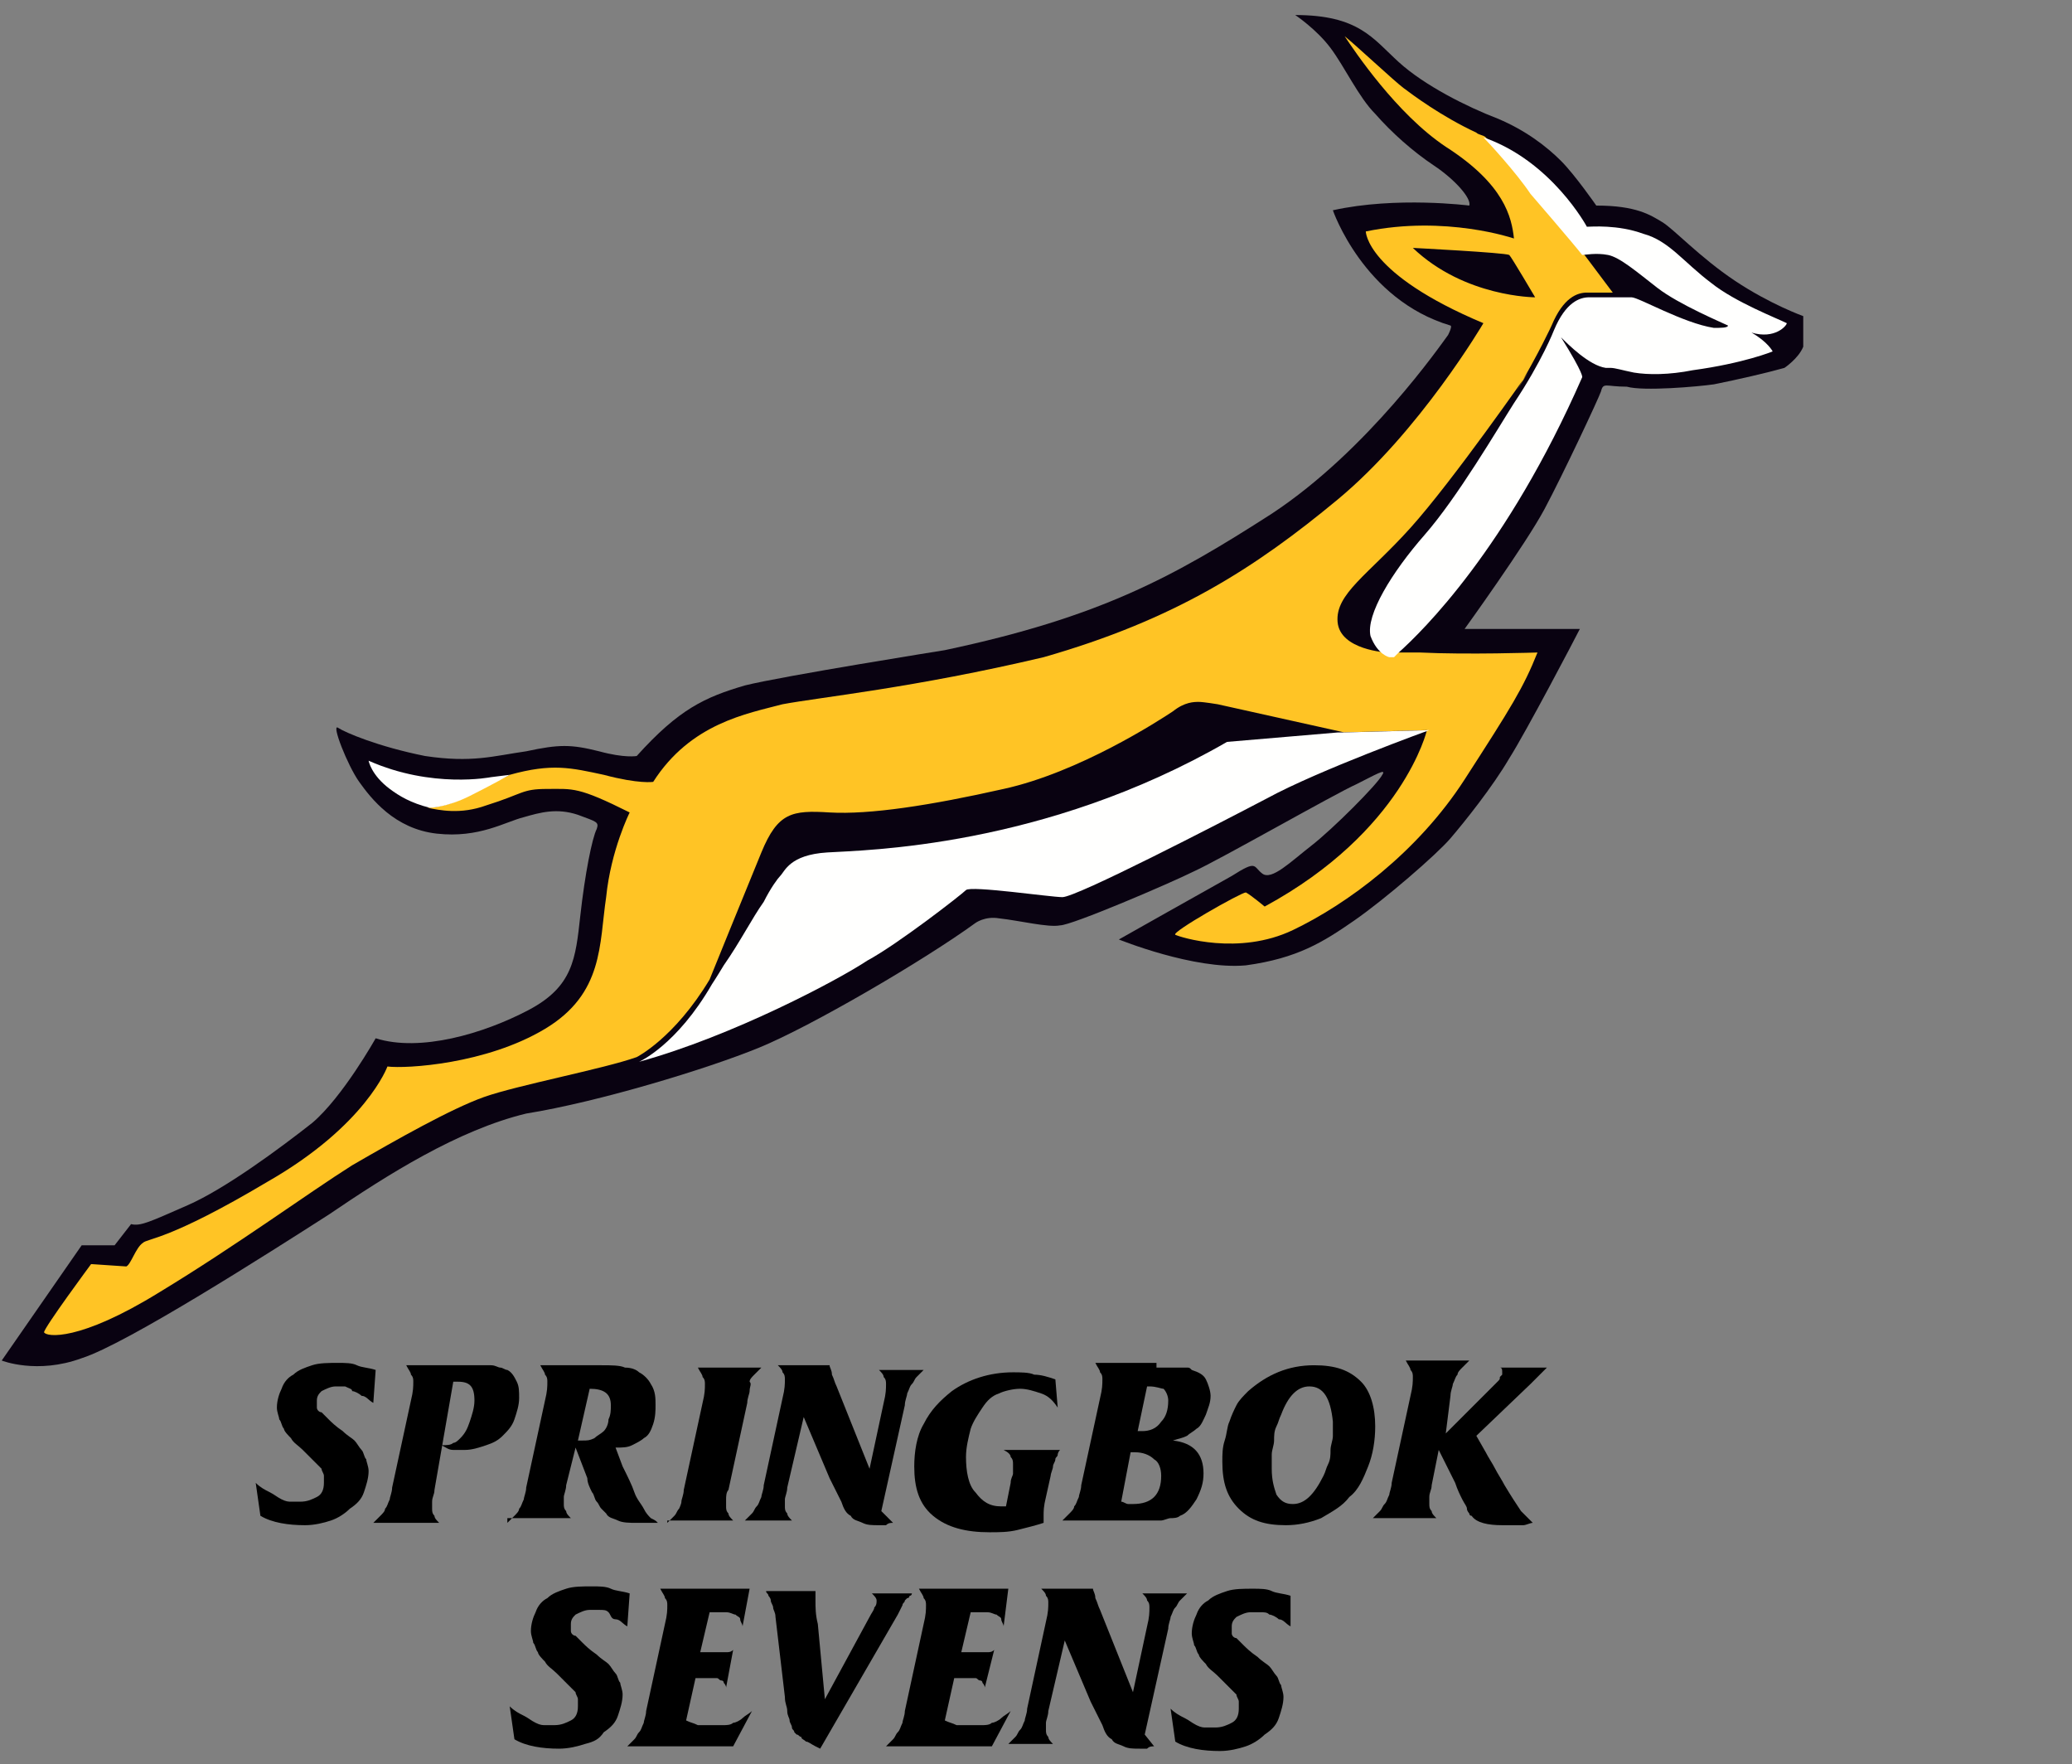 <?xml version="1.0" encoding="utf-8"?>
<!-- Generator: Adobe Illustrator 25.0.0, SVG Export Plug-In . SVG Version: 6.00 Build 0)  -->
<svg version="1.1" id="Layer_1" xmlns="http://www.w3.org/2000/svg" xmlns:xlink="http://www.w3.org/1999/xlink" x="0px" y="0px"
	 viewBox="0 0 88.1 75" style="enable-background:new 0 0 88.1 75;" xml:space="preserve">
<rect x="0" y="0" width="88.1" height="75" fill="#808080" stroke="none"/>
<style type="text/css">
	.st0{fill:#090211;}
	.st1{fill:#FFC425;}
	.st2{fill:#FFFFFE;}
</style>
<g id="Hex-Values_1_">
	<g id="SA-Teams_1_" transform="translate(-766, -150)">
		<g id="Boks-Sevens" transform="translate(766, 150)">
			<g id="Boks-Sevens-Copy" transform="translate(23.873, 25.939)">
				<path id="Fill-3_1_" class="st0" d="M49.9-14c-1.5-1-2.6-2.2-3.1-2.5c-0.5-0.3-1.1-0.7-2.8-0.7c0,0-0.9-1.3-1.5-1.9
					c-0.6-0.6-1.5-1.3-2.7-1.8c-1.3-0.5-3.1-1.4-4.2-2.4c-1.1-1-1.7-2-4.4-2c0,0,0.9,0.6,1.5,1.4c0.6,0.8,1.2,2.1,1.9,2.8
					c0.7,0.8,1.6,1.6,2.5,2.2c0.9,0.6,1.6,1.4,1.5,1.7c0,0-3.1-0.4-5.8,0.2c0,0,1.3,3.8,5,4.9c0,0,0.1,0-0.1,0.4
					c-0.3,0.4-3.4,4.9-7.5,7.6c-4.2,2.7-7.3,4.4-13.9,5.8c0,0-6.9,1.1-8.5,1.5C6.1,3.7,5,4.2,3.2,6.2c0,0-0.5,0.1-1.6-0.2
					C0.4,5.7-0.1,5.7-1.5,6c-1.4,0.2-2.3,0.5-4.3,0.2c-2-0.4-3.4-1-3.7-1.2c-0.3-0.2,0.4,1.6,0.9,2.3c0.5,0.7,1.5,2,3.3,2.2
					c1.8,0.2,2.9-0.5,3.7-0.7c0.7-0.2,1.4-0.4,2.3-0.1c0.8,0.3,0.9,0.3,0.8,0.6c-0.2,0.4-0.5,1.9-0.7,3.7c-0.2,1.8-0.3,3-2.2,4
					C-3.3,18-6,18.8-7.9,18.2c0,0-1.4,2.5-2.7,3.6c-1.4,1.1-3.7,2.8-5.3,3.5c-1.6,0.7-2,0.9-2.4,0.8L-19,27l-1.4,0l-3.4,4.9
					c0,0,1.5,0.6,3.4-0.1c1.9-0.6,8-4.5,10.5-6.1c2.5-1.7,5.5-3.6,8.4-4.3c3.1-0.5,7.7-1.9,9.9-2.8c2.2-0.9,7-3.7,9.2-5.3
					c0,0,0.4-0.3,1-0.2c0.9,0.1,2.1,0.4,2.6,0.3c0.5,0,4.7-1.8,5.7-2.3c1.1-0.5,6-3.3,6.9-3.7C34.6,7,35.1,6.7,34.9,7
					c-0.2,0.4-2.1,2.3-3,3c-0.9,0.7-1.7,1.5-2.1,1.2c-0.4-0.3-0.2-0.6-1.3,0.1c-0.9,0.5-4.8,2.7-4.8,2.7s3.2,1.3,5.4,1.1
					c2.2-0.3,3.3-1,4.6-1.9c1.3-0.9,3.5-2.8,4.1-3.5c0.6-0.7,1.8-2.2,2.5-3.4c0.7-1.1,2.8-5.1,3-5.5c0,0,0,0-4.9,0
					c0,0,2.6-3.6,3.4-5.1c0.8-1.5,2.3-4.7,2.4-5c0.1-0.4,0.2-0.2,1.1-0.2C46-9.3,48.3-9.5,49-9.6c1-0.2,2.3-0.5,3-0.7
					c0,0,0.6-0.4,0.8-0.9v-1.3C52.8-12.5,51.4-13,49.9-14"/>
				<path id="Fill-4_1_" class="st1" d="M43.5-15.1C43.5-15.1,43.5-15.1,43.5-15.1c-0.4-0.4-2.2-2.6-2.2-2.6c-0.6-0.9-1.8-2.2-2-2.4
					c-0.1-0.1-0.3-0.1-0.4-0.2c-1.5-0.7-2.7-1.6-3.1-1.9c-0.4-0.3-2-1.8-2.5-2.2c0.4,0.6,2.2,3.3,4.3,4.7c2.5,1.6,2.8,3,2.9,3.9
					c0,0-2.9-1-6.3-0.3c0,0,0,1.8,5,3.9c0,0-2.7,4.6-6.2,7.5c-3.5,2.9-6.9,5.1-12.5,6.7C15,3.3,11,3.7,9.4,4
					C7.9,4.4,5.5,4.8,3.9,7.3c0,0-0.6,0.1-2.1-0.3C0.4,6.7-0.4,6.5-2.2,7c0,0-0.8,0.4-1.8,0.9c-0.9,0.5-1.7,0.5-1.7,0.5
					c0.5,0.1,1.4,0.3,2.5-0.1c1.6-0.5,1.5-0.7,2.6-0.7c1.1,0,1.3-0.1,3.5,1c0,0-0.8,1.6-1,3.6c-0.3,2-0.1,4.1-2.6,5.6
					c-2.5,1.5-5.9,1.7-6.7,1.6c0,0-0.9,2.5-5.1,4.9c-4.2,2.5-5.1,2.4-5.3,2.6c-0.3,0.2-0.5,0.9-0.7,1l-1.5-0.1c0,0-2,2.7-2,2.9
					c0.1,0.2,1.5,0.4,4.9-1.7c3.3-2,6.3-4.2,8.2-5.4c1.9-1.1,4.2-2.4,5.6-2.9c1.4-0.5,5.1-1.2,6.5-1.7c0,0,1.6-0.8,3.1-3.3
					c0,0,0,0,0,0s1.5-3.7,2.2-5.4c0.7-1.7,1.3-1.8,2.9-1.7c1.7,0.1,4.3-0.3,7.4-1C22,6.9,25.4,4.7,26,4.3c0.5-0.4,0.9-0.4,1.1-0.4
					c0.2,0,0.8,0.1,0.8,0.1l5.4,1.2l-0.4,0c0.1,0,0.1,0,0.2,0l3.7-0.1c0,0,0,0,0,0c0,0,0,0,0,0c0,0-1,4.3-6.9,7.5
					c0,0-0.6-0.5-0.8-0.6c-0.2,0-3.2,1.7-3,1.8c0.2,0.1,2.7,0.9,5-0.2c2.3-1.1,5.3-3.3,7.3-6.4c2-3.1,2.5-3.9,3.1-5.4c0,0-3,0.1-5,0
					c-0.5,0-0.9,0-1.2,0c0.1,0,0.1-0.1,0.3-0.2c-0.2,0.1-0.3,0.2-0.3,0.2h-0.2c0,0-2-0.1-2.1-1.3c-0.1-1.2,1.3-2,3.1-4
					c1.8-2,5-6.6,5-6.6s-0.2,0.3-0.5,0.8c1-1.7,1.5-2.8,1.5-2.8c0.5-1.2,1.1-1.4,1.5-1.4c0.4,0,1,0,1.1,0L43.5-15.1z M36.2-15.4
					c0,0,3.9,0.2,4.1,0.3c0.1,0.1,1.1,1.8,1.1,1.8S38.4-13.3,36.2-15.4z"/>
				<path id="Fill-5_1_" class="st2" d="M52.1-12.2c-0.4-0.2-2.2-0.9-3.2-1.7c-1.2-0.9-1.8-1.8-2.9-2.1c-1.1-0.4-2.2-0.3-2.4-0.3
					c0,0-1.5-2.8-4.4-3.8c0,0,0,0,0,0c0,0,0,0,0,0c0.2,0.2,1.4,1.5,2,2.4c0,0,1.9,2.2,2.2,2.6c0.1,0,0.6-0.1,1.1,0
					c0.5,0.1,1.2,0.7,2.1,1.4c0.9,0.7,2.8,1.5,3,1.6c0,0,0,0,0,0c0,0,0,0,0,0h0c0,0,0,0,0,0C49.6-12,49.3-12,49-12
					c-1.3-0.2-3.2-1.3-3.5-1.3c-0.3,0-0.6,0-0.7,0c0,0,0,0,0,0s0,0,0,0c0,0,0,0,0,0v0c-0.1,0-0.8,0-1.1,0c-0.4,0-1,0.2-1.5,1.4
					c0,0-0.5,1.3-1.7,3.1c-0.7,1.1-2.4,4-3.8,5.6c-1.4,1.6-2.5,3.4-2.3,4.3c0.3,0.8,0.8,0.9,0.8,0.9h0.2c0,0,0,0,0,0
					c0,0,0.1-0.1,0.2-0.2c1-0.9,4.6-4.4,7.8-11.7c0,0,0.1-0.1-0.9-1.7c0,0,0,0,0,0c0.3,0.3,1.2,1.2,1.9,1.3c0.1,0,0.1,0,0.2,0
					c0.2,0,0.5,0.1,1,0.2c0,0,0,0,0,0c0,0,0,0,0,0c0.6,0.1,1.5,0.1,2.5-0.1c2.2-0.3,3.4-0.8,3.4-0.8s-0.2-0.4-0.9-0.8c0,0,0,0,0,0
					C51.6-11.5,52.1-12.1,52.1-12.2 M35.7,1.7C35.7,1.7,35.7,1.7,35.7,1.7C35.7,1.7,35.7,1.8,35.7,1.7C35.7,1.7,35.7,1.7,35.7,1.7
					 M36.9,5.1l-3.7,0.1c-0.1,0-0.1,0-0.2,0l-4.7,0.4c-7.8,4.5-15.4,4.6-17,4.7c-1.6,0.1-1.8,0.8-2,1c-0.1,0.1-0.4,0.5-0.7,1.1
					c-0.5,0.7-1,1.7-1.7,2.7c-0.3,0.5-0.5,0.8-0.5,0.8s0,0,0,0c-1.5,2.6-3.1,3.3-3.1,3.3c4-1.1,8.5-3.5,9.7-4.3c1.3-0.7,4-2.8,4.2-3
					c0.2-0.2,3.6,0.3,4.1,0.3c0.6,0,6.6-3.1,8.7-4.2C32.2,6.8,36.9,5.1,36.9,5.1 M-3.9,7.9C-2.9,7.4-2.2,7-2.2,7L-3,7.1
					c0,0-2.5,0.5-5.2-0.7c0,0,0.1,0.6,0.9,1.2c0.4,0.3,0.9,0.6,1.7,0.8C-5.6,8.4-4.9,8.4-3.9,7.9"/>
				<path id="Fill-6_1_" d="M-8,33.7c-0.2-0.1-0.3-0.3-0.5-0.3c-0.1-0.1-0.3-0.2-0.4-0.2C-8.9,33.1-9,33.1-9.2,33
					c-0.1,0-0.2,0-0.4,0c-0.2,0-0.4,0.1-0.6,0.2c-0.1,0.1-0.2,0.2-0.2,0.4c0,0.1,0,0.2,0,0.3c0,0.1,0.1,0.2,0.2,0.2
					c0.1,0.1,0.2,0.2,0.3,0.3c0.1,0.1,0.3,0.3,0.6,0.5c0.2,0.2,0.4,0.3,0.5,0.4c0.1,0.1,0.2,0.3,0.3,0.4c0.1,0.1,0.1,0.3,0.2,0.4
					c0,0.1,0.1,0.3,0.1,0.5c0,0.3-0.1,0.6-0.2,0.9c-0.1,0.3-0.3,0.5-0.6,0.7c-0.2,0.2-0.5,0.4-0.8,0.5c-0.3,0.1-0.7,0.2-1.1,0.2
					c-0.7,0-1.4-0.1-1.9-0.4l-0.2-1.4c0.2,0.2,0.4,0.3,0.6,0.4c0.2,0.1,0.3,0.2,0.5,0.3c0.2,0.1,0.3,0.1,0.4,0.1c0.1,0,0.3,0,0.4,0
					c0.3,0,0.5-0.1,0.7-0.2c0.2-0.1,0.3-0.3,0.3-0.6c0-0.1,0-0.2,0-0.3c0-0.1-0.1-0.2-0.1-0.3c-0.1-0.1-0.2-0.2-0.3-0.3
					c-0.1-0.1-0.3-0.3-0.5-0.5c-0.2-0.2-0.4-0.3-0.5-0.5c-0.1-0.1-0.3-0.3-0.3-0.4c-0.1-0.1-0.1-0.3-0.2-0.4c0-0.1-0.1-0.3-0.1-0.5
					c0-0.3,0.1-0.6,0.2-0.8c0.1-0.3,0.3-0.5,0.5-0.6c0.2-0.2,0.5-0.3,0.8-0.4c0.3-0.1,0.7-0.1,1.1-0.1c0.3,0,0.6,0,0.8,0.1
					c0.2,0.1,0.5,0.1,0.8,0.2L-8,33.7"/>
				<path id="Fill-7_1_" d="M-5.4,37.4c0,0.2-0.1,0.3-0.1,0.5c0,0.1,0,0.3,0,0.3c0,0.1,0,0.2,0.1,0.3c0,0.1,0.1,0.2,0.2,0.3H-8
					c0.1-0.1,0.2-0.2,0.3-0.3c0.1-0.1,0.2-0.2,0.2-0.3c0.1-0.1,0.1-0.2,0.2-0.4c0-0.1,0.1-0.3,0.1-0.5l0.8-3.7
					c0.1-0.4,0.1-0.6,0.1-0.8c0-0.1,0-0.2-0.1-0.3c0-0.1-0.1-0.2-0.2-0.4h2.4c0.3,0,0.5,0,0.7,0c0.2,0,0.4,0,0.5,0
					c0.2,0,0.3,0.1,0.4,0.1c0.1,0,0.2,0.1,0.3,0.1c0.2,0.1,0.3,0.3,0.4,0.5c0.1,0.2,0.1,0.4,0.1,0.7c0,0.3-0.1,0.6-0.2,0.9
					c-0.1,0.3-0.3,0.5-0.5,0.7c-0.2,0.2-0.4,0.3-0.7,0.4c-0.3,0.1-0.6,0.2-0.9,0.2c-0.2,0-0.4,0-0.5,0c-0.2,0-0.3-0.1-0.5-0.2
					c0.2,0,0.4,0,0.5-0.1c0.1,0,0.2-0.1,0.3-0.2c0.2-0.2,0.3-0.4,0.4-0.7c0.1-0.3,0.2-0.6,0.2-0.9c0-0.6-0.2-0.8-0.7-0.8h-0.2
					L-5.4,37.4"/>
				<path id="Fill-8_1_" d="M0.7,35.3c0,0,0.1,0,0.1,0c0,0,0.1,0,0.1,0c0.2,0,0.3,0,0.5-0.1c0.1-0.1,0.3-0.2,0.4-0.3
					C1.9,34.8,2,34.6,2,34.4c0.1-0.2,0.1-0.4,0.1-0.6c0-0.5-0.3-0.7-0.9-0.7H1.2L0.7,35.3z M-2.3,38.8c0.1-0.1,0.2-0.2,0.3-0.3
					c0.1-0.1,0.2-0.2,0.2-0.3c0.1-0.1,0.1-0.2,0.2-0.4c0-0.1,0.1-0.3,0.1-0.5l0.8-3.7c0.1-0.4,0.1-0.6,0.1-0.8c0-0.1,0-0.2-0.1-0.3
					c0-0.1-0.1-0.2-0.2-0.4h2.6c0.4,0,0.8,0,1,0.1c0.3,0,0.5,0.1,0.6,0.2c0.2,0.1,0.4,0.3,0.5,0.5C4,33.2,4,33.5,4,33.8
					C4,34,4,34.3,3.9,34.6c-0.1,0.3-0.2,0.5-0.4,0.6c-0.1,0.1-0.3,0.2-0.5,0.3c-0.2,0.1-0.4,0.1-0.7,0.1l0.3,0.8
					c0.2,0.4,0.4,0.8,0.5,1.1c0.1,0.3,0.3,0.5,0.4,0.7c0.1,0.2,0.2,0.3,0.3,0.4C4,38.7,4,38.7,4.1,38.8c-0.1,0-0.3,0-0.3,0
					c-0.1,0-0.2,0-0.2,0c-0.1,0-0.1,0-0.2,0c-0.1,0-0.1,0-0.2,0c-0.3,0-0.6,0-0.8-0.1c-0.2-0.1-0.4-0.1-0.5-0.3
					c-0.1-0.1-0.1-0.1-0.2-0.2c-0.1-0.1-0.1-0.2-0.2-0.3c-0.1-0.1-0.1-0.3-0.2-0.4c-0.1-0.2-0.2-0.4-0.2-0.6l-0.5-1.3l-0.4,1.6
					c0,0.2-0.1,0.4-0.1,0.5c0,0.1,0,0.2,0,0.3c0,0.1,0,0.2,0.1,0.3c0,0.1,0.1,0.2,0.2,0.3H-2.3z"/>
				<path id="Fill-9_1_" d="M4.5,38.8c0.1-0.1,0.2-0.2,0.3-0.3c0.1-0.1,0.1-0.2,0.2-0.3C5,38.2,5.1,38,5.1,37.9
					c0-0.1,0.1-0.3,0.1-0.5l0.8-3.7c0.1-0.4,0.1-0.6,0.1-0.8c0-0.1,0-0.2-0.1-0.3c0-0.1-0.1-0.2-0.2-0.4h2.7
					c-0.1,0.1-0.2,0.2-0.3,0.3c-0.1,0.1-0.2,0.2-0.2,0.3C8.1,32.9,8,33,8,33.2c0,0.1-0.1,0.3-0.1,0.5l-0.8,3.7C7,37.5,7,37.7,7,37.8
					c0,0.1,0,0.3,0,0.3c0,0.1,0,0.2,0.1,0.3c0,0.1,0.1,0.2,0.2,0.3H4.5"/>
				<path id="Fill-10_1_" d="M14.1,38.8c-0.1,0-0.2,0-0.3,0.1c-0.1,0-0.2,0-0.3,0c-0.3,0-0.5,0-0.7-0.1c-0.2-0.1-0.4-0.1-0.5-0.3
					c-0.2-0.1-0.3-0.3-0.4-0.6c-0.1-0.2-0.3-0.6-0.5-1l-1.1-2.6l-0.7,3c0,0.2-0.1,0.4-0.1,0.5c0,0.1,0,0.2,0,0.3
					c0,0.1,0,0.2,0.1,0.3c0,0.1,0.1,0.2,0.2,0.3H7.8c0.1-0.1,0.2-0.2,0.3-0.3c0.1-0.1,0.1-0.2,0.2-0.3c0.1-0.1,0.1-0.2,0.2-0.4
					c0-0.1,0.1-0.3,0.1-0.5l0.8-3.7c0.1-0.4,0.1-0.6,0.1-0.8c0-0.1,0-0.2-0.1-0.3c0-0.1-0.1-0.2-0.2-0.3h2.2c0,0.1,0.1,0.2,0.1,0.4
					c0.1,0.2,0.1,0.3,0.2,0.5l1.4,3.5l0.6-2.8c0.1-0.4,0.1-0.6,0.1-0.8c0-0.1,0-0.2-0.1-0.3c0-0.1-0.1-0.2-0.2-0.3h1.9
					c-0.1,0.1-0.2,0.2-0.3,0.3c-0.1,0.1-0.1,0.2-0.2,0.3c-0.1,0.1-0.1,0.2-0.2,0.4c0,0.1-0.1,0.3-0.1,0.5l-1,4.5L14.1,38.8"/>
				<path id="Fill-11_1_" d="M21.1,33.9c-0.2-0.3-0.4-0.5-0.7-0.6c-0.3-0.1-0.6-0.2-0.9-0.2c-0.3,0-0.7,0.1-0.9,0.2
					c-0.3,0.1-0.5,0.3-0.7,0.6c-0.2,0.3-0.4,0.6-0.5,0.9c-0.1,0.4-0.2,0.8-0.2,1.2c0,0.6,0.1,1.2,0.4,1.5c0.3,0.4,0.6,0.6,1.1,0.6
					c0.1,0,0.1,0,0.1,0c0,0,0.1,0,0.1,0l0.2-1c0-0.2,0.1-0.3,0.1-0.4c0-0.1,0-0.2,0-0.2c0-0.1,0-0.1,0-0.1c0,0,0-0.1,0-0.1
					c0-0.1,0-0.2-0.1-0.3c0-0.1-0.1-0.2-0.3-0.3h2.4c-0.1,0.1-0.1,0.2-0.1,0.2c0,0.1-0.1,0.1-0.1,0.2c0,0.1-0.1,0.2-0.1,0.3
					c0,0.1-0.1,0.3-0.1,0.4l-0.2,0.9c-0.1,0.4-0.1,0.6-0.1,0.8c0,0.1,0,0.2,0,0.3c-0.3,0.1-0.7,0.2-1.1,0.3
					c-0.4,0.1-0.8,0.1-1.2,0.1c-1,0-1.8-0.2-2.4-0.7c-0.6-0.5-0.8-1.2-0.8-2.1c0-0.6,0.1-1.3,0.4-1.8c0.3-0.6,0.7-1,1.2-1.4
					c0.7-0.5,1.6-0.8,2.6-0.8c0.3,0,0.7,0,0.9,0.1c0.3,0,0.6,0.1,0.9,0.2L21.1,33.9"/>
				<path id="Fill-12_1_" d="M24.5,34.9c0.1,0,0.1,0,0.1,0c0,0,0.1,0,0.1,0c0.3,0,0.6-0.1,0.8-0.4c0.2-0.2,0.3-0.5,0.3-0.9
					c0-0.2-0.1-0.4-0.2-0.5C25.5,33.1,25.3,33,25,33h-0.1L24.5,34.9z M23.8,37.9c0.1,0,0.2,0.1,0.3,0.1c0.1,0,0.2,0,0.2,0
					c0.4,0,0.7-0.1,0.9-0.3c0.2-0.2,0.3-0.5,0.3-0.9c0-0.3-0.1-0.6-0.3-0.7c-0.2-0.2-0.5-0.3-0.8-0.3c0,0-0.1,0-0.1,0
					c0,0-0.1,0-0.1,0L23.8,37.9z M25.3,32.2c0.3,0,0.5,0,0.6,0c0.2,0,0.3,0,0.4,0c0.1,0,0.2,0,0.3,0c0.1,0,0.1,0,0.2,0.1
					c0.3,0.1,0.5,0.2,0.6,0.4c0.1,0.2,0.2,0.5,0.2,0.7c0,0.3-0.1,0.5-0.2,0.8c-0.1,0.2-0.2,0.5-0.4,0.6c-0.1,0.1-0.3,0.2-0.4,0.3
					c-0.2,0.1-0.3,0.1-0.6,0.2c0.9,0.1,1.3,0.6,1.3,1.4c0,0.4-0.1,0.7-0.3,1.1c-0.2,0.3-0.4,0.6-0.7,0.7c-0.1,0.1-0.3,0.1-0.4,0.1
					c-0.1,0-0.3,0.1-0.4,0.1c-0.2,0-0.4,0-0.7,0c-0.3,0-0.6,0-1,0h-2.5c0.1-0.1,0.2-0.2,0.3-0.3c0.1-0.1,0.2-0.2,0.2-0.3
					c0.1-0.1,0.1-0.2,0.2-0.4c0-0.1,0.1-0.3,0.1-0.5l0.8-3.7c0.1-0.4,0.1-0.6,0.1-0.8c0-0.1,0-0.2-0.1-0.3c0-0.1-0.1-0.2-0.2-0.4
					H25.3z"/>
				<path id="Fill-13_1_" d="M31.8,33c-0.5,0-0.9,0.4-1.2,1.2c-0.1,0.2-0.1,0.3-0.2,0.5c-0.1,0.2-0.1,0.4-0.1,0.6
					c0,0.2-0.1,0.4-0.1,0.6c0,0.2,0,0.4,0,0.6c0,0.5,0.1,0.8,0.2,1.1c0.2,0.3,0.4,0.4,0.7,0.4c0.5,0,0.9-0.4,1.3-1.2
					c0.1-0.2,0.1-0.3,0.2-0.5c0.1-0.2,0.1-0.4,0.1-0.6c0-0.2,0.1-0.4,0.1-0.6c0-0.2,0-0.4,0-0.6C32.7,33.5,32.4,33,31.8,33z
					 M32,32.1c0.9,0,1.5,0.2,2,0.7c0.4,0.4,0.6,1.1,0.6,1.9c0,0.6-0.1,1.2-0.3,1.7c-0.2,0.5-0.4,1-0.8,1.3c-0.3,0.4-0.7,0.6-1.2,0.9
					c-0.5,0.2-1,0.3-1.5,0.3c-0.9,0-1.5-0.2-2-0.7c-0.5-0.5-0.7-1.1-0.7-2c0-0.3,0-0.6,0.1-0.9c0.1-0.3,0.1-0.6,0.2-0.8
					c0.1-0.3,0.2-0.5,0.3-0.7c0.1-0.2,0.3-0.4,0.5-0.6C30,32.5,30.9,32.1,32,32.1z"/>
				<path id="Fill-14_1_" d="M41.9,32.2c-0.1,0.1-0.1,0.1-0.2,0.2c-0.1,0.1-0.1,0.1-0.2,0.2l-0.3,0.3l-2.3,2.2l0.4,0.7
					c0.1,0.2,0.3,0.5,0.4,0.7c0.1,0.2,0.3,0.5,0.4,0.7c0.3,0.5,0.5,0.8,0.7,1.1c0.2,0.2,0.4,0.4,0.5,0.5c-0.1,0-0.3,0.1-0.4,0.1
					c-0.1,0-0.2,0-0.3,0c-0.1,0-0.2,0-0.3,0c-0.1,0-0.2,0-0.3,0c-0.6,0-1.1-0.1-1.3-0.4c-0.1,0-0.1-0.1-0.1-0.1c0,0-0.1-0.1-0.1-0.2
					c0-0.1-0.1-0.2-0.2-0.4c-0.1-0.2-0.2-0.4-0.3-0.7l-0.7-1.4l-0.3,1.5c0,0.2-0.1,0.3-0.1,0.5c0,0.1,0,0.3,0,0.3
					c0,0.1,0,0.2,0.1,0.3c0,0.1,0.1,0.2,0.2,0.3h-2.7c0.1-0.1,0.2-0.2,0.3-0.3c0.1-0.1,0.1-0.2,0.2-0.3c0.1-0.1,0.1-0.2,0.2-0.4
					c0-0.1,0.1-0.3,0.1-0.5l0.8-3.7c0.1-0.4,0.1-0.6,0.1-0.8c0-0.1,0-0.2-0.1-0.3c0-0.1-0.1-0.2-0.2-0.4h2.7
					c-0.1,0.1-0.2,0.2-0.3,0.3c-0.1,0.1-0.2,0.2-0.2,0.3c-0.1,0.1-0.1,0.2-0.2,0.4c0,0.1-0.1,0.3-0.1,0.5L37.6,35l1.9-1.9
					c0.1-0.1,0.2-0.2,0.3-0.3c0.1-0.1,0.1-0.1,0.1-0.2c0,0,0.1-0.1,0.1-0.1c0,0,0,0,0-0.1c0-0.1,0-0.2-0.1-0.2H41.9"/>
				<path id="Fill-15_1_" d="M2.8,43.2c-0.2-0.1-0.3-0.3-0.5-0.3S2.1,42.7,2,42.6c-0.1-0.1-0.2-0.1-0.4-0.1c-0.1,0-0.2,0-0.4,0
					c-0.2,0-0.4,0.1-0.6,0.2c-0.1,0.1-0.2,0.2-0.2,0.4c0,0.1,0,0.2,0,0.3c0,0.1,0.1,0.2,0.2,0.2c0.1,0.1,0.2,0.2,0.3,0.3
					c0.1,0.1,0.3,0.3,0.6,0.5c0.2,0.2,0.4,0.3,0.5,0.4c0.1,0.1,0.2,0.3,0.3,0.4c0.1,0.1,0.1,0.3,0.2,0.4c0,0.1,0.1,0.3,0.1,0.5
					c0,0.3-0.1,0.6-0.2,0.9c-0.1,0.3-0.3,0.5-0.6,0.7C1.6,48,1.4,48.1,1,48.2c-0.3,0.1-0.7,0.2-1.1,0.2c-0.7,0-1.4-0.1-1.9-0.4
					l-0.2-1.4c0.2,0.2,0.4,0.3,0.6,0.4c0.2,0.1,0.3,0.2,0.5,0.3c0.2,0.1,0.3,0.1,0.4,0.1c0.1,0,0.3,0,0.4,0c0.3,0,0.5-0.1,0.7-0.2
					c0.2-0.1,0.3-0.3,0.3-0.6c0-0.1,0-0.2,0-0.3c0-0.1-0.1-0.2-0.1-0.3c-0.1-0.1-0.2-0.2-0.3-0.3c-0.1-0.1-0.3-0.3-0.5-0.5
					c-0.2-0.2-0.4-0.3-0.5-0.5c-0.1-0.1-0.3-0.3-0.3-0.4c-0.1-0.1-0.1-0.3-0.2-0.4c0-0.1-0.1-0.3-0.1-0.5c0-0.3,0.1-0.6,0.2-0.8
					c0.1-0.3,0.3-0.5,0.5-0.6c0.2-0.2,0.5-0.3,0.8-0.4c0.3-0.1,0.7-0.1,1.1-0.1c0.3,0,0.6,0,0.8,0.1c0.2,0.1,0.5,0.1,0.8,0.2
					L2.8,43.2"/>
				<path id="Fill-16" d="M7.7,43.2c0-0.1-0.1-0.2-0.1-0.3c0-0.1-0.1-0.1-0.2-0.2c-0.1,0-0.2-0.1-0.4-0.1c-0.2,0-0.4,0-0.7,0
					l-0.4,1.7h0.6c0.2,0,0.4,0,0.5,0c0.1,0,0.2,0,0.3-0.1L7,45.8c0-0.1-0.1-0.2-0.1-0.2c0-0.1-0.1-0.1-0.1-0.1
					c-0.1,0-0.1-0.1-0.2-0.1c-0.1,0-0.2,0-0.3,0H5.7l-0.4,1.8c0.2,0.1,0.3,0.1,0.5,0.2c0.2,0,0.4,0,0.6,0c0.2,0,0.4,0,0.5,0
					c0.1,0,0.3,0,0.4-0.1c0.1,0,0.3-0.1,0.4-0.2c0.1-0.1,0.3-0.2,0.4-0.3l-0.8,1.5H2.8C2.9,48.2,3,48.1,3.1,48
					c0.1-0.1,0.1-0.2,0.2-0.3c0.1-0.1,0.1-0.2,0.2-0.4c0-0.1,0.1-0.3,0.1-0.5l0.8-3.7c0.1-0.4,0.1-0.6,0.1-0.8c0-0.1,0-0.2-0.1-0.3
					c0-0.1-0.1-0.2-0.2-0.4h3.8L7.7,43.2"/>
				<path id="Fill-17" d="M13.1,42.8c0.1-0.2,0.2-0.3,0.2-0.4c0.1-0.1,0.1-0.2,0.1-0.3c0-0.1-0.1-0.2-0.2-0.3h1.7c0,0,0,0.1-0.1,0.1
					c0,0,0,0.1-0.1,0.1c0,0-0.1,0.1-0.1,0.1c0,0.1-0.1,0.1-0.1,0.2l-0.2,0.4L11,48.4l-0.2-0.1c-0.2-0.1-0.3-0.2-0.4-0.2
					c-0.1-0.1-0.2-0.1-0.2-0.2c-0.1,0-0.1-0.1-0.2-0.1c0,0-0.1-0.1-0.1-0.1c0-0.1-0.1-0.1-0.1-0.2c0-0.1-0.1-0.2-0.1-0.3
					c0-0.1-0.1-0.2-0.1-0.4c0-0.2-0.1-0.3-0.1-0.6l-0.4-3.4c0-0.2-0.1-0.3-0.1-0.4c0-0.1-0.1-0.2-0.1-0.3c0-0.1-0.1-0.2-0.1-0.2
					c0-0.1-0.1-0.1-0.1-0.2h2.1c0,0.1,0,0.1,0,0.2c0,0,0,0.1,0,0.2c0,0.3,0,0.6,0.1,1l0.3,3.2L13.1,42.8"/>
				<path id="Fill-18" d="M18.8,43.2c0-0.1-0.1-0.2-0.1-0.3c0-0.1-0.1-0.1-0.2-0.2c-0.1,0-0.2-0.1-0.4-0.1c-0.2,0-0.4,0-0.7,0
					l-0.4,1.7h0.6c0.2,0,0.4,0,0.5,0c0.1,0,0.2,0,0.3-0.1L18,45.8c0-0.1-0.1-0.2-0.1-0.2c0-0.1-0.1-0.1-0.1-0.1
					c-0.1,0-0.1-0.1-0.2-0.1c-0.1,0-0.2,0-0.3,0h-0.6l-0.4,1.8c0.2,0.1,0.3,0.1,0.5,0.2c0.2,0,0.4,0,0.6,0c0.2,0,0.4,0,0.5,0
					c0.1,0,0.3,0,0.4-0.1c0.1,0,0.3-0.1,0.4-0.2c0.1-0.1,0.3-0.2,0.4-0.3l-0.8,1.5h-4.5c0.1-0.1,0.2-0.2,0.3-0.3
					c0.1-0.1,0.1-0.2,0.2-0.3c0.1-0.1,0.1-0.2,0.2-0.4c0-0.1,0.1-0.3,0.1-0.5l0.8-3.7c0.1-0.4,0.1-0.6,0.1-0.8c0-0.1,0-0.2-0.1-0.3
					c0-0.1-0.1-0.2-0.2-0.4h3.8L18.8,43.2"/>
				<path id="Fill-19" d="M25.2,48.3c-0.1,0-0.2,0-0.3,0.1c-0.1,0-0.2,0-0.3,0c-0.3,0-0.5,0-0.7-0.1c-0.2-0.1-0.4-0.1-0.5-0.3
					c-0.2-0.1-0.3-0.3-0.4-0.6c-0.1-0.2-0.3-0.6-0.5-1l-1.1-2.6l-0.7,3c0,0.2-0.1,0.4-0.1,0.5c0,0.1,0,0.2,0,0.3
					c0,0.1,0,0.2,0.1,0.3c0,0.1,0.1,0.2,0.2,0.3h-1.9c0.1-0.1,0.2-0.2,0.3-0.3c0.1-0.1,0.1-0.2,0.2-0.3c0.1-0.1,0.1-0.2,0.2-0.4
					c0-0.1,0.1-0.3,0.1-0.5l0.8-3.7c0.1-0.4,0.1-0.6,0.1-0.8c0-0.1,0-0.2-0.1-0.3c0-0.1-0.1-0.2-0.2-0.3h2.2c0,0.1,0.1,0.2,0.1,0.4
					c0.1,0.2,0.1,0.3,0.2,0.5l1.4,3.5l0.6-2.8c0.1-0.4,0.1-0.6,0.1-0.8c0-0.1,0-0.2-0.1-0.3c0-0.1-0.1-0.2-0.2-0.3h1.9
					c-0.1,0.1-0.2,0.2-0.3,0.3c-0.1,0.1-0.1,0.2-0.2,0.3c-0.1,0.1-0.1,0.2-0.2,0.4c0,0.1-0.1,0.3-0.1,0.5l-1,4.5L25.2,48.3"/>
				<path id="Fill-20" d="M31,43.2c-0.2-0.1-0.3-0.3-0.5-0.3c-0.1-0.1-0.3-0.2-0.4-0.2c-0.1-0.1-0.2-0.1-0.4-0.1c-0.1,0-0.2,0-0.4,0
					c-0.2,0-0.4,0.1-0.6,0.2c-0.1,0.1-0.2,0.2-0.2,0.4c0,0.1,0,0.2,0,0.3c0,0.1,0.1,0.2,0.2,0.2c0.1,0.1,0.2,0.2,0.3,0.3
					c0.1,0.1,0.3,0.3,0.6,0.5c0.2,0.2,0.4,0.3,0.5,0.4c0.1,0.1,0.2,0.3,0.3,0.4c0.1,0.1,0.1,0.3,0.2,0.4c0,0.1,0.1,0.3,0.1,0.5
					c0,0.3-0.1,0.6-0.2,0.9c-0.1,0.3-0.3,0.5-0.6,0.7c-0.2,0.2-0.5,0.4-0.8,0.5c-0.3,0.1-0.7,0.2-1.1,0.2c-0.7,0-1.4-0.1-1.9-0.4
					l-0.2-1.4c0.2,0.2,0.4,0.3,0.6,0.4c0.2,0.1,0.3,0.2,0.5,0.3c0.2,0.1,0.3,0.1,0.4,0.1c0.1,0,0.3,0,0.4,0c0.3,0,0.5-0.1,0.7-0.2
					c0.2-0.1,0.3-0.3,0.3-0.6c0-0.1,0-0.2,0-0.3c0-0.1-0.1-0.2-0.1-0.3c-0.1-0.1-0.2-0.2-0.3-0.3c-0.1-0.1-0.3-0.3-0.5-0.5
					c-0.2-0.2-0.4-0.3-0.5-0.5c-0.1-0.1-0.3-0.3-0.3-0.4c-0.1-0.1-0.1-0.3-0.2-0.4c0-0.1-0.1-0.3-0.1-0.5c0-0.3,0.1-0.6,0.2-0.8
					c0.1-0.3,0.3-0.5,0.5-0.6c0.2-0.2,0.5-0.3,0.8-0.4c0.3-0.1,0.7-0.1,1.1-0.1c0.3,0,0.6,0,0.8,0.1c0.2,0.1,0.5,0.1,0.8,0.2
					L31,43.2"/>
			</g>
		</g>
	</g>
</g>
</svg>
